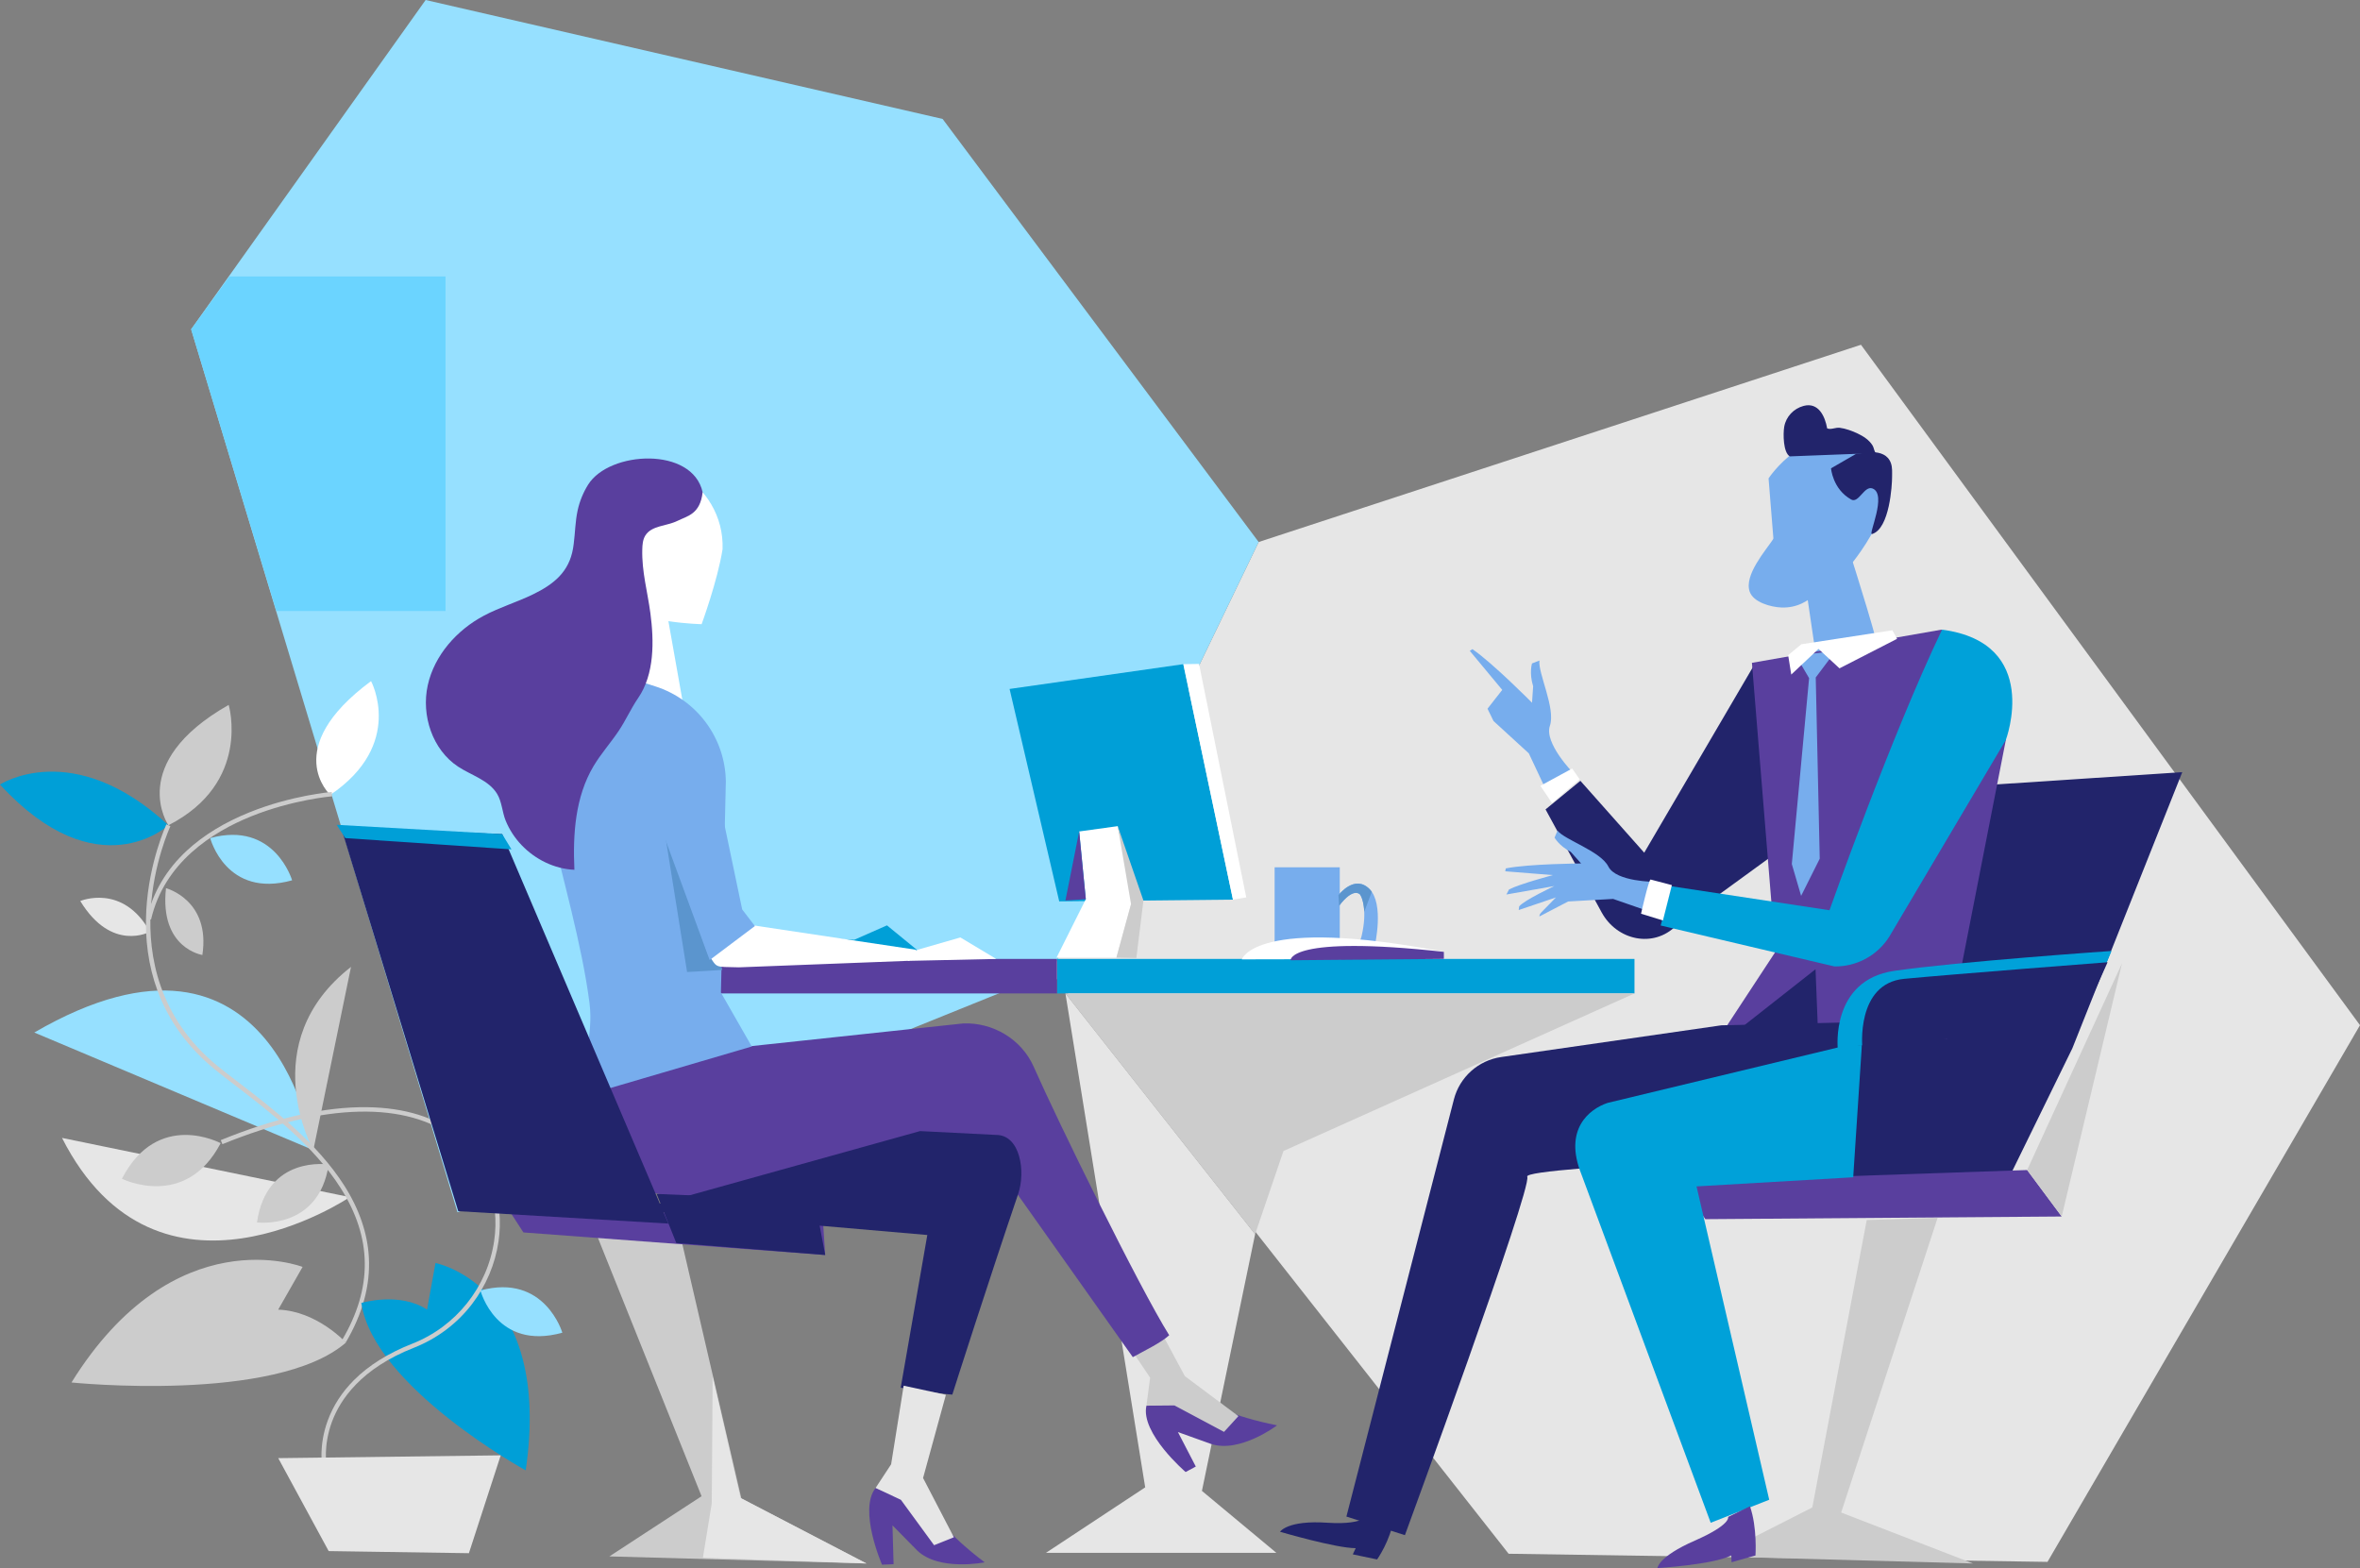 <svg width="480" height="319" viewBox="0 0 480 319" fill="none" xmlns="http://www.w3.org/2000/svg">
    <rect x="0" y="0" width="480" height="319" fill="#808080" stroke="none"/>
    <g clip-path="url(#clip0_2703_1252)">
        <path d="M255.999 110.239L378.501 70.121L480 208.513L416.439 317.668L306.837 316.013L213.812 197.732L255.999 110.239Z" fill="#E6E6E6"/>
        <path d="M16.325 183.253C16.325 183.253 24.987 179.59 30.492 189.504C30.492 189.504 22.748 193.799 16.325 183.253Z" fill="#E6E6E6"/>
        <path d="M71.145 243.48C71.145 243.48 32.126 269.848 12.612 231.437L71.145 243.48Z" fill="#E6E6E6"/>
        <path d="M38.873 66.971L86.571 0L191.716 24.191L255.998 110.239L213.812 197.732L93.048 246.566L38.873 66.971Z" fill="#96E0FF"/>
        <path d="M332.437 195.032H214.979V202.053H332.437V195.032Z" fill="#009FD7"/>
        <path d="M214.979 195.032H146.027V202.053H214.979V195.032Z" fill="#593F9E"/>
        <path d="M6.975 210L63.73 233.918C63.73 233.918 56.332 181.36 6.975 210Z" fill="#96E0FF"/>
        <path d="M34.254 167.848C34.254 167.848 25.601 155.246 46.513 143.365C46.513 143.365 51.2 159.208 34.254 167.848Z" fill="#CCCCCC"/>
        <path d="M67.173 161.674C67.173 161.674 56.869 152.274 75.467 138.531C75.467 138.531 82.391 151.387 67.173 161.674Z" fill="white"/>
        <path d="M0 159.566C0 159.566 14.783 149.845 34.254 167.847C34.254 167.847 19.831 181.169 0 159.566Z" fill="#009FD7"/>
        <path d="M70.333 273.031L69.564 272.579C75.834 261.934 75.74 251.808 69.277 241.622C63.811 233.007 54.755 226.061 48.144 220.989C46.525 219.747 44.997 218.576 43.705 217.52C38.215 213.034 34.279 207.615 32.008 201.417C30.193 196.463 29.434 191.004 29.75 185.195C30.29 175.321 33.813 167.733 33.849 167.657L34.656 168.036C34.622 168.11 31.164 175.566 30.641 185.273C30.159 194.195 32.133 206.911 44.271 216.829C45.551 217.875 47.075 219.045 48.688 220.281C55.353 225.393 64.48 232.395 70.031 241.143C73.075 245.941 74.755 250.846 75.025 255.719C75.339 261.388 73.76 267.212 70.333 273.029V273.031Z" fill="#CCCCCC"/>
        <path d="M63.73 233.919C63.73 233.919 51.561 212.136 71.392 196.653L63.73 233.919Z" fill="#CCCCCC"/>
        <path d="M33.763 180.643C33.763 180.643 42.862 183.024 41.161 194.231C41.161 194.231 32.402 192.911 33.763 180.643Z" fill="#CCCCCC"/>
        <path d="M61.545 257.675C61.545 257.675 35.484 247.487 14.539 281.178C14.539 281.178 56.047 285.455 70.35 273.072C70.35 273.072 64.518 266.648 56.583 266.365L61.545 257.675Z" fill="#CCCCCC"/>
        <path d="M88.573 256.88C88.573 256.88 112.402 261.469 106.922 299.053C106.922 299.053 75.997 282.07 73.491 265.005C73.491 265.005 81.262 262.678 86.86 266.357L88.574 256.88H88.573Z" fill="#009FD7"/>
        <path d="M30.722 187.031L29.852 186.83C31.077 181.521 33.828 176.86 38.027 172.977C41.374 169.884 45.641 167.276 50.712 165.227C59.321 161.749 67.395 161.078 67.475 161.071L67.546 161.959C67.467 161.966 59.511 162.63 51.025 166.062C43.243 169.21 33.405 175.402 30.721 187.03L30.722 187.031Z" fill="#CCCCCC"/>
        <path d="M349.022 316.553L368.854 306.47L374.262 307.551L401.304 317.992L349.022 316.553Z" fill="#CCCCCC"/>
        <path d="M332.437 202.053L261.046 234.098L255.277 251.021L216.697 202.053H332.437Z" fill="#CCCCCC"/>
        <path d="M255.277 251.022L244.46 303.23L259.604 315.832H212.73L232.922 302.51L216.697 202.053" fill="#E6E6E6"/>
        <path d="M65.545 298.272C65.512 298.102 64.777 294.041 66.668 288.899C67.777 285.886 69.564 283.13 71.979 280.711C74.985 277.698 78.979 275.202 83.847 273.291C92.751 269.795 99.135 261.779 100.508 252.373C101.709 244.143 98.781 236.381 92.677 231.61C82.79 223.884 65.943 224.275 45.238 232.712L44.901 231.886C56.091 227.327 66.109 225.072 74.68 225.189C82.263 225.292 88.503 227.215 93.227 230.908C96.514 233.477 98.894 236.771 100.3 240.699C101.608 244.351 101.986 248.433 101.391 252.502C100.72 257.102 98.857 261.504 96.002 265.233C92.965 269.202 88.874 272.275 84.174 274.12C73.431 278.338 69.18 284.653 67.506 289.207C65.698 294.12 66.414 298.067 66.421 298.107L65.545 298.272Z" fill="#CCCCCC"/>
        <path d="M44.878 232.51C44.878 232.51 32.081 225.627 24.797 239.745C24.797 239.745 37.724 246.181 44.878 232.51Z" fill="#CCCCCC"/>
        <path d="M66.85 236.853C66.85 236.853 54.249 234.815 52.268 248.623C52.268 248.623 64.849 250.253 66.85 236.853Z" fill="#CCCCCC"/>
        <path d="M97.716 262.465C97.716 262.465 100.92 274.804 114.375 271.055C114.375 271.055 110.804 258.898 97.716 262.465Z" fill="#96E0FF"/>
        <path d="M42.755 170.454C42.755 170.454 45.96 182.793 59.414 179.044C59.414 179.044 55.843 166.887 42.755 170.454Z" fill="#96E0FF"/>
        <path d="M56.593 296.569L66.85 315.472L95.369 315.901L101.842 295.999L56.593 296.569Z" fill="#E6E6E6"/>
        <path d="M132.446 162.463L143.582 189.577L173.745 191.142L180.403 188.208L187.883 194.327H141.911L119.466 172.454L132.446 162.463Z" fill="#009FD7"/>
        <path d="M272.224 182.071C272.224 182.071 275.468 177.75 278.533 180.811C281.597 183.871 279.615 192.332 279.615 192.332C279.615 192.332 276.911 196.653 272.043 192.872L271.817 190.442C271.817 190.442 275.953 194.65 276.955 190.307C278.112 185.299 277.083 182.568 276.617 181.936C276.617 181.936 275.332 180.315 272.358 184.232L272.224 182.072V182.071Z" fill="#77ADED"/>
        <path d="M272.495 176.399H259.243V195.032H272.495V176.399Z" fill="#77ADED"/>
        <path d="M361.519 119.802L359.707 97.299C359.707 97.299 367.537 85.346 378.513 90.225C392.117 96.273 376.334 114.965 376.334 114.965L361.518 119.802H361.519Z" fill="#77ADED"/>
        <path d="M366.83 116.313L370.145 138.778C370.145 138.778 381.714 134.116 382.277 133.655C382.839 133.193 376.74 114.019 376.74 114.019" fill="#77ADED"/>
        <path d="M356.504 135.712L334.419 173.428L321.432 158.806L314.349 164.623L325.765 185.579C328.892 191.289 336.3 192.881 340.909 188.28L359.838 174.508L365.246 141.563L356.503 135.712H356.504Z" fill="#22246B"/>
        <path d="M405.811 245.26L421.495 213.215L443.85 157.047L405.631 159.566L376.911 234.655L370.115 245.26H405.811Z" fill="#22246B"/>
        <path d="M245.325 285.211C245.325 285.211 250.498 288.068 259.74 289.897C259.74 289.897 252.195 295.619 246.303 293.678L239.576 291.265L243.214 298.278L241.144 299.391C241.144 299.391 231.924 291.491 233.171 285.899L245.324 285.211H245.325Z" fill="#593F9E"/>
        <path d="M233.233 265.464L240.987 279.889L251.877 288.025L248.954 291.229L238.862 285.846L233.172 285.899L233.924 280.205L226.965 269.868" fill="#CCCCCC"/>
        <path d="M145.583 213.541L195.963 208.149C201.857 207.941 207.734 211.255 210.266 217.012C215.09 227.976 231.647 261.71 237.804 271.573C236.091 273.14 232.614 274.786 230.404 276.026L200.097 233.222L147.63 242.703C135.175 245.601 122.204 240.676 114.822 230.249L109.125 222.202L145.584 213.541H145.583Z" fill="#593F9E"/>
        <path d="M142.702 126.952C142.702 126.952 130.15 126.652 127.431 123.087C128.177 118.942 121.73 110.753 122.649 104.574C123.931 95.956 132.101 92.39 138.234 96.134C143.559 99.384 147.195 104.982 146.963 111.689C145.963 118.078 142.702 126.953 142.702 126.953V126.952Z" fill="white"/>
        <path d="M126.098 118.422L119.383 137.876L139.023 143.684L135.744 125.2L126.098 118.422Z" fill="white"/>
        <path d="M118.066 223.074C118.337 216.505 120.735 210.577 119.904 204.055C118.398 192.243 114.35 178.363 111.731 166.9C110.187 160.142 112.749 156.022 114.804 149.42C115.633 146.756 119.176 136.164 123.203 136.389C123.205 136.389 127.969 137.906 133.272 139.596C141.733 142.29 147.516 150.09 147.629 158.958L146.628 201.874L152.905 212.844L118.063 223.074H118.066Z" fill="#77ADED"/>
        <path d="M356.324 134.812L394.893 128.062L407.974 150.476L396.076 211.235L350.73 209.389L361.102 193.592L356.324 134.812Z" fill="#593F9E"/>
        <path d="M350.104 208.535L305.333 214.988C300.675 215.659 296.879 219.059 295.707 223.61L273.846 308.451L285.746 312.232C285.746 312.232 311.705 241.481 310.625 239.32C309.543 237.16 383.639 234.458 383.639 234.458L396.619 207.454L350.107 208.535H350.104Z" fill="#22246B"/>
        <path d="M346.859 247.962L341.451 240.4L412.301 237.969L419.332 247.421L346.859 247.962Z" fill="#593F9E"/>
        <path d="M394.994 128.062C384.718 149.485 372.099 185.132 372.099 185.132L339.937 180.251L337.766 188.236L373.109 196.562C377.633 196.619 381.86 194.322 384.268 190.496L407.974 150.477C407.974 150.477 415.366 130.763 394.994 128.063V128.062Z" fill="#00A1D9"/>
        <path d="M250.77 182.971L240.674 135.083L205.339 140.124L215.436 183.33L250.77 182.971Z" fill="#009FD7"/>
        <path d="M253.474 182.52L243.874 135.037L240.674 135.083L250.77 182.971L253.474 182.52Z" fill="white"/>
        <path d="M214.895 194.763L220.844 182.88L219.492 169.109L227.333 168.028L230.578 182.07L227.064 194.763H214.895Z" fill="white"/>
        <path d="M119.977 247.691L144.134 307.911L151.346 307.191L137.644 248.141L119.977 247.691Z" fill="#CCCCCC"/>
        <path d="M394.093 247.691L374.379 307.911L368.493 307.191L379.675 248.141L394.093 247.691Z" fill="#CCCCCC"/>
        <path d="M227.333 168.028L232.562 183.151L231.119 194.853L227.064 194.763L230.037 183.871L227.333 168.028Z" fill="#CCCCCC"/>
        <path d="M360.741 109.519C359.13 111.966 354.702 116.927 355.864 120.324C356.61 122.51 360.191 123.487 362.358 123.56C368.477 123.77 372.014 118.201 374.121 113.08C374.982 110.987 375.708 108.941 376.245 106.819" fill="#77ADED"/>
        <path d="M364.031 92.821C362.679 92.057 362.645 88.224 362.892 86.802C363.253 84.737 364.81 83.096 366.835 82.556C369.862 81.747 371.202 84.7 371.624 87.13C372.437 87.453 373.296 86.897 374.203 87.008C375.365 87.15 376.776 87.668 377.832 88.174C378.995 88.731 380.163 89.471 380.851 90.593C381.19 91.147 381.25 92.146 381.608 92.145" fill="#22246B"/>
        <path d="M377.552 92.281L372.414 95.251C372.414 95.251 372.73 99.482 376.516 101.598C378.043 102.451 379.177 98.711 380.843 99.347C383.907 100.517 379.89 108.875 380.753 108.619C384.362 107.547 384.829 98.53 384.829 97.049C384.829 96.093 384.915 95.077 384.583 94.171C383.971 92.495 382.407 91.973 380.753 91.965" fill="#22246B"/>
        <path d="M374.114 212.969L326.963 224.318C323.152 225.6 318.015 229.777 321.62 238.779L347.941 309.711L359.84 305.03L345.058 241.3L376.924 239.442L378.687 212.545L374.117 212.969H374.114Z" fill="#00A1D9"/>
        <path d="M373.785 213.312C373.785 213.312 372.278 199.353 385.258 197.463C398.238 195.573 429.472 193.413 429.472 193.413L427.985 196.923L387.149 211.392L373.785 213.312Z" fill="#00A1D9"/>
        <path d="M378.785 213.187C378.785 213.187 377.416 200.028 387.287 199.084C397.157 198.139 428.661 195.708 428.661 195.708L416.627 222.578C416.627 222.578 407.041 210.925 396.63 211.196C386.219 211.465 378.785 213.189 378.785 213.189V213.187Z" fill="#22246B"/>
        <path d="M336.667 179.358C336.667 179.358 328.711 179.383 327.127 176.246C325.543 173.109 318.278 170.843 316.777 168.948L316.181 170.358C316.181 170.358 317.096 172.044 319.47 173.259L321.577 175.614C321.577 175.614 310.908 175.692 306.263 176.62L306.149 177.209L315.841 177.986C315.841 177.986 309.148 179.755 306.928 180.899L306.383 181.931L316.141 180.21C316.141 180.21 310.128 183.015 308.99 184.336L308.887 185.092L316.46 182.526L313.436 185.623C313.436 185.623 313.076 185.979 313.104 186.393L318.948 183.349L328.096 182.831L335.143 185.276L336.666 179.359L336.667 179.358Z" fill="#77ADED"/>
        <path d="M319.941 157.167C319.941 157.167 314.022 151.136 315.234 147.612C316.445 144.088 312.78 136.889 313.108 134.346L311.593 134.936C311.593 134.936 310.989 136.878 311.827 139.582L311.598 142.925C311.598 142.925 303.626 134.871 299.475 132.026L298.942 132.375L305.54 140.317L304.071 142.19L302.547 144.146L303.766 146.647L310.945 153.219L314.311 160.386L319.942 157.169L319.941 157.167Z" fill="#77ADED"/>
        <path d="M365.248 133.331L367.952 137.921L364.436 175.728L366.329 182.209L370.115 174.647L369.304 137.787L373.36 132.385L365.248 133.331Z" fill="#77ADED"/>
        <path d="M252.573 195.123C252.573 195.123 255.277 186.211 293.677 193.592V195.032L252.573 195.123Z" fill="white"/>
        <path d="M262.488 195.303C262.488 195.303 261.993 190.128 293.677 193.593V195.033L262.488 195.303Z" fill="#593F9E"/>
        <path d="M135.162 169.062L139.747 197.695L143.163 197.504L146.918 197.267L135.162 169.062Z" fill="#5B95CE"/>
        <path d="M140.619 147.705L150.317 187.775L186.299 193.17L184.951 195.412L150.316 196.743C145.014 196.61 146.051 196.938 144.049 194.118L129.282 153.313L140.618 147.706L140.619 147.705Z" fill="white"/>
        <path d="M144.338 195.262L153.539 188.345L150.955 184.975L144.265 153.025C144.569 147.709 139.839 143.492 134.583 144.396L126.703 147.299L144.338 195.262Z" fill="#77ADED"/>
        <path d="M277.474 185.446C277.392 183.476 276.901 182.319 276.619 181.936C276.619 181.936 275.333 180.315 272.36 184.231L272.225 182.072C272.225 182.072 275.47 177.751 278.534 180.812C278.708 180.985 278.865 181.176 279.007 181.381" fill="#5B95CE"/>
        <path d="M278.796 307.649C278.796 307.649 278.151 310.261 269.986 309.704C261.82 309.147 260.349 311.542 260.349 311.542C260.349 311.542 271.675 314.872 275.739 314.881L275.143 316.137L280.088 317.172C280.088 317.172 282.822 313.344 283.479 308.836" fill="#22246B"/>
        <path d="M351.478 308.528C351.478 308.528 352.185 310.063 344.692 313.35C337.199 316.638 337.104 318.934 337.104 318.934C337.104 318.934 348.523 318.225 352.129 316.351L352.184 317.74L357.045 316.368C357.045 316.368 357.433 310.656 355.923 306.358" fill="#593F9E"/>
        <path d="M103.481 246.071L106.456 250.662L167.84 255.252L167.301 247.151L103.481 246.071Z" fill="#593F9E"/>
        <path d="M123.943 316.553L142.691 304.311L150.624 304.67L176.225 317.992L123.943 316.553Z" fill="#CCCCCC"/>
        <path d="M144.946 280.007L144.765 305.751L142.963 316.823L176.225 317.992L150.624 304.671L144.946 280.007Z" fill="#E6E6E6"/>
        <path d="M133.559 242.832L137.554 252.822L167.84 255.252L165.739 244.182L133.559 242.832Z" fill="#22246B"/>
        <path d="M412.301 237.969L431.592 195.932L419.332 247.421L412.301 237.969Z" fill="#CCCCCC"/>
        <path d="M46.67 56.23H90.615V124.281H56.215L38.879 66.987L46.67 56.23Z" fill="#6BD4FF"/>
        <path d="M176.855 138.143L177.847 136.162L186.501 139.404L176.855 138.143Z" fill="#96E0FF"/>
        <path d="M219.492 169.109L216.697 183.151L220.843 182.88L219.492 169.109Z" fill="#593F9E"/>
        <path d="M363.691 133.247L366.381 131.035L384.891 128.191L385.841 129.929L374.133 135.933L369.862 131.983L364.325 137.196L363.691 133.247Z" fill="white"/>
        <path d="M313.297 159.823L319.761 156.31L321.282 158.494L315.673 163.335L313.297 159.823Z" fill="white"/>
        <path d="M335.71 178.882C335.326 178.944 333.768 185.84 333.768 185.84L338.222 187.209L340.049 180.023L335.709 178.882H335.71Z" fill="white"/>
        <path d="M353.973 209.157L369.261 197.13L369.725 208.927L353.973 209.157Z" fill="#22246B"/>
        <path d="M185.657 193.446L195.335 190.666L202.627 195.035L184.596 195.432L185.657 193.446Z" fill="white"/>
        <path d="M116.686 110.635C116.981 108.368 116.997 106.06 117.482 103.825C117.885 101.967 118.612 100.18 119.621 98.568C123.929 91.681 140.849 90.778 142.908 100.11C142.397 104.578 139.874 104.913 137.751 105.954C135.555 107.032 132.5 106.858 131.234 108.949C130.73 109.781 130.656 110.797 130.632 111.768C130.517 116.284 131.707 120.346 132.287 124.748C133.026 130.353 133.146 137.1 129.793 141.972C128.303 144.137 127.289 146.495 125.811 148.691C124.179 151.115 122.219 153.31 120.718 155.824C117.003 162.052 116.488 169.661 116.828 176.903C112.759 176.731 108.866 174.801 106.075 171.875C104.711 170.444 103.616 168.778 102.863 166.951C102.132 165.179 102.092 163.051 101.086 161.425C99.379 158.662 95.89 157.711 93.175 155.926C87.942 152.484 85.651 145.491 87 139.378C88.349 133.266 92.899 128.149 98.434 125.212C101.65 123.506 105.179 122.465 108.45 120.865C112.635 118.816 115.731 116.335 116.549 111.553C116.601 111.248 116.646 110.941 116.686 110.634V110.635Z" fill="#593F9E"/>
        <path d="M187.131 230.049L202.627 230.832C207.481 230.832 208.648 238.242 207.086 242.832C201.333 259.733 194.042 282.519 193.693 283.65C190.088 283.393 185.71 282.451 183.193 282.249L188.606 251.183L129.635 246.077L187.132 230.049H187.131Z" fill="#22246B"/>
        <path d="M189.335 307.283C189.335 307.283 192.751 312.101 200.278 317.759C200.278 317.759 190.993 319.638 186.531 315.332L181.522 310.24L181.747 318.135L179.399 318.241C179.399 318.241 174.532 307.123 178.09 302.629L189.335 307.283Z" fill="#593F9E"/>
        <path d="M192.386 283.686L187.743 300.607L194.01 312.66L189.983 314.277L183.238 305.049L178.09 302.628L181.244 297.825L183.798 281.831" fill="#E6E6E6"/>
        <path d="M69.396 168.395L102.137 169.649L135.932 248.862L93.204 246.341L69.396 168.395Z" fill="#22246B"/>
        <path d="M70.228 170.459L104.03 172.753L102.137 169.649L68.471 167.759L70.228 170.459Z" fill="#009FD7"/>
    </g>
    <defs>
        <clipPath id="clip0_2703_1252">
            <rect width="480" height="318.933" fill="white"/>
        </clipPath>
    </defs>
</svg>